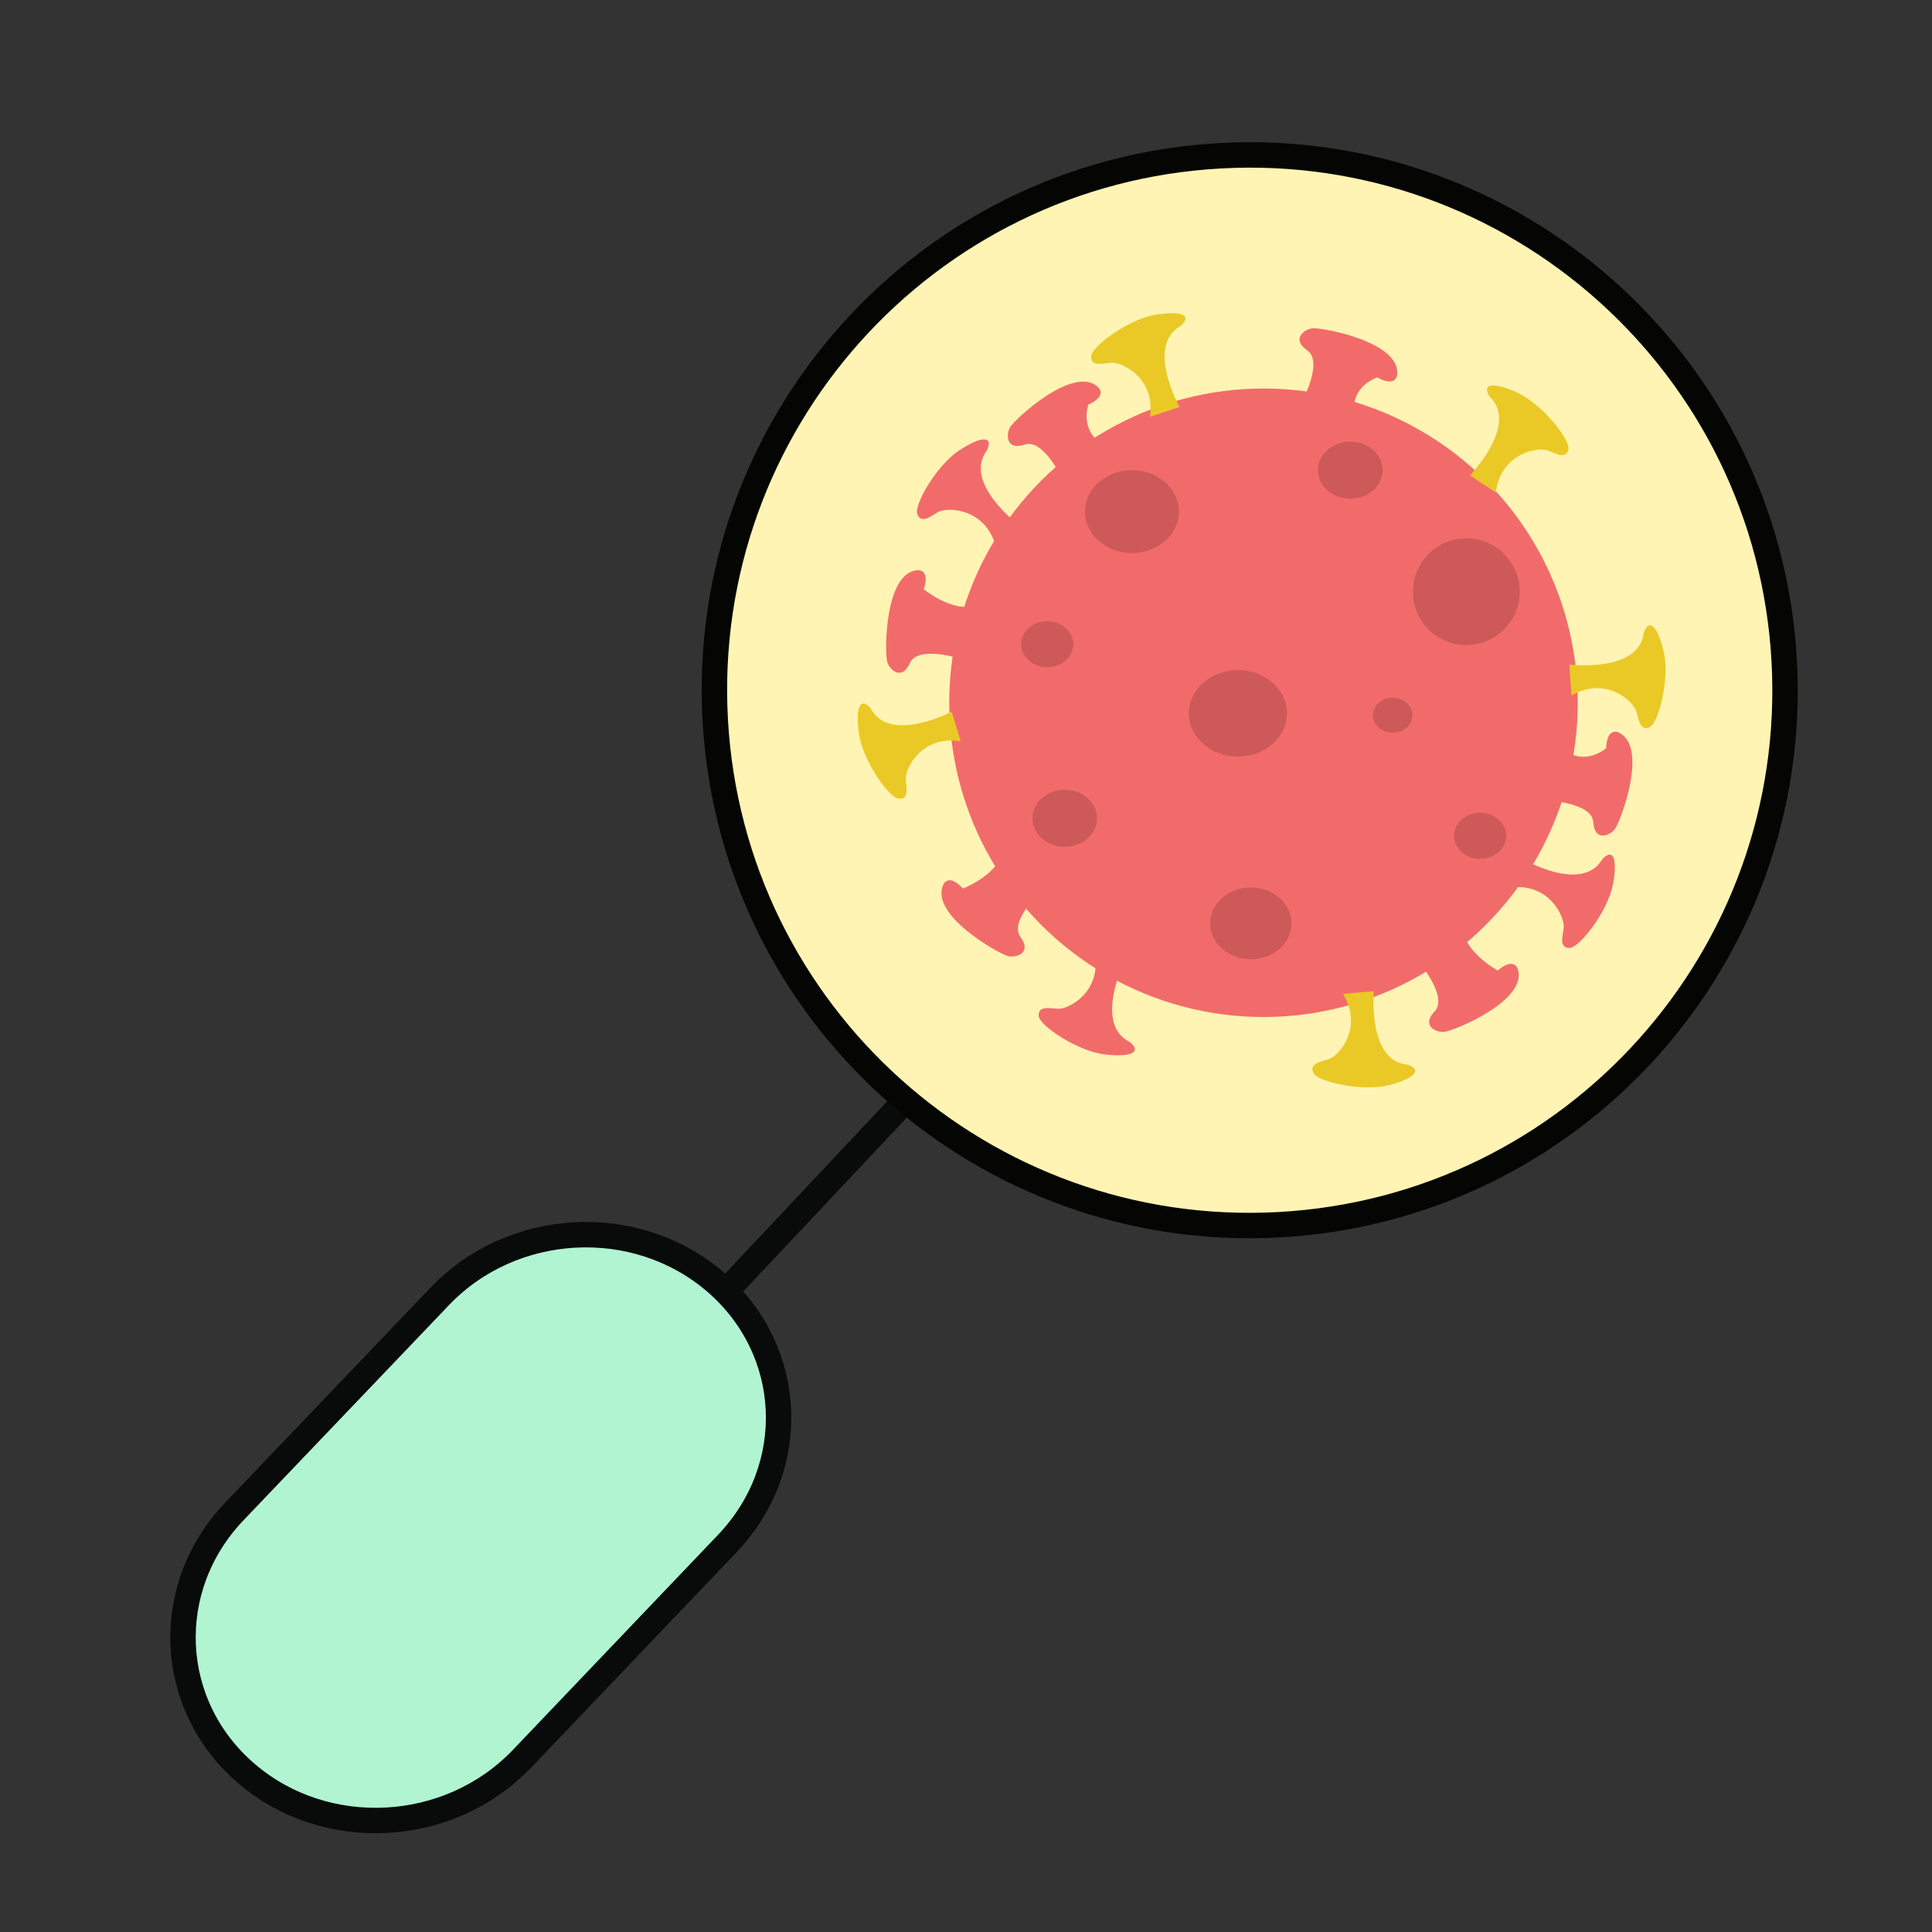 <?xml version="1.0" encoding="UTF-8"?>
<!-- Generator: Adobe Illustrator 16.0.3, SVG Export Plug-In . SVG Version: 6.00 Build 0)  -->
<!DOCTYPE svg PUBLIC "-//W3C//DTD SVG 1.1//EN" "http://www.w3.org/Graphics/SVG/1.1/DTD/svg11.dtd">
<svg version="1.1" id="Layer_1" xmlns="http://www.w3.org/2000/svg" xmlns:xlink="http://www.w3.org/1999/xlink" x="0px" y="0px" width="76px" height="76px" viewBox="0 0 76 76" enable-background="new 0 0 76 76" xml:space="preserve">
<rect x="0" y="0" width="76" height="76" fill="#333333" stroke="none"/>
<path fill="#B0F4D1" stroke="#090A0A" stroke-linecap="round" stroke-linejoin="round" stroke-miterlimit="10" d="M20.541,69.178  c-2.867,3.005-7.727,3.267-10.851,0.585l0,0c-3.127-2.686-3.339-7.297-0.475-10.303l8.071-8.451c2.86-3.01,7.722-3.271,10.851-0.586  l0,0c3.127,2.684,3.341,7.294,0.468,10.301L20.541,69.178z"/>
<line fill="#B0F4D1" stroke="#090A0A" stroke-linecap="round" stroke-linejoin="round" stroke-miterlimit="10" x1="37.884" y1="40.881" x2="28.612" y2="50.737"/>
<path fill="#FFF4B3" stroke="#050504" stroke-linecap="round" stroke-linejoin="round" stroke-miterlimit="10" d="M48.007,6.127  c11.609-0.637,21.545,8.263,22.18,19.875c0.636,11.611-8.265,21.542-19.876,22.176S28.77,39.916,28.135,28.301  C27.499,16.69,36.396,6.76,48.007,6.127z"/>
<g>
	<circle fill="#F26B6B" cx="49.703" cy="27.645" r="12.362"/>
	<path fill="#F26B6B" d="M51.244,15.738c0,0,0.813-1.519,0.18-1.954c-0.625-0.435-0.143-0.82,0.197-0.869   c0.339-0.048,3.572,0.532,3.332,1.884c-0.146,0.436-0.773,0.047-0.773,0.047s-0.918,0.291-0.918,1.21L51.244,15.738z"/>
	<path fill="#F26B6B" d="M41.768,18.802c0,0-0.733-1.558-1.457-1.314c-0.726,0.244-0.745-0.374-0.582-0.674   c0.162-0.299,2.565-2.549,3.505-1.546c0.264,0.376-0.423,0.647-0.423,0.647s-0.314,0.909,0.42,1.459L41.768,18.802z"/>
	<path fill="#F26B6B" d="M37.75,25.903c0,0-1.644-0.52-1.956,0.179c-0.313,0.698-0.781,0.293-0.889-0.029   c-0.11-0.325-0.132-3.615,1.242-3.626c0.456,0.063,0.19,0.751,0.19,0.751s1.029,0.849,1.934,0.681L37.75,25.903z"/>
	<path fill="#F26B6B" d="M40.946,35.064c0,0-1.258,1.175-0.805,1.79c0.454,0.616-0.131,0.825-0.465,0.762   c-0.337-0.065-3.209-1.665-2.543-2.866c0.275-0.366,0.745,0.205,0.745,0.205s1.247-0.482,1.546-1.351L40.946,35.064z"/>
	<path fill="#EAC926" d="M46.401,16.008c0,0-1.354-2.416,0.048-3.188c0.483-0.436-0.021-0.605-1.014-0.436   c-1.048,0.178-2.514,1.255-2.514,1.643c0,0.386,0.387,0.289,0.775,0.241c0.385-0.048,1.766,0.563,1.544,2.127L46.401,16.008z"/>
	<path fill="#F26B6B" d="M40.071,20.647c0,0-2.213-1.664-1.244-2.937c0.268-0.593-0.266-0.543-1.101,0.012   c-0.89,0.586-1.794,2.163-1.637,2.516c0.154,0.355,0.469,0.11,0.805-0.091c0.332-0.2,1.842-0.196,2.27,1.321L40.071,20.647z"/>
	<path fill="#EAC926" d="M37.435,27.994c0,0-2.449,1.292-3.184-0.129c-0.422-0.494-0.605,0.009-0.46,1.003   c0.149,1.052,1.188,2.543,1.575,2.553c0.388,0.01,0.3-0.377,0.265-0.766c-0.039-0.388,0.604-1.752,2.16-1.491L37.435,27.994z"/>
	<path fill="#F26B6B" d="M60.904,31.491c0,0,1.721,0.088,1.772,0.851c0.048,0.763,0.629,0.548,0.841,0.284   c0.218-0.266,1.388-3.342,0.103-3.833c-0.446-0.1-0.438,0.639-0.438,0.639s-0.722,0.637-1.509,0.164L60.904,31.491z"/>
	<path fill="#F26B6B" d="M55.861,37.904c0,0,1.104,1.322,0.576,1.877c-0.528,0.555,0.026,0.834,0.366,0.812   c0.342-0.021,3.392-1.25,2.884-2.527c-0.232-0.396-0.767,0.112-0.767,0.112s-1.18-0.632-1.367-1.533L55.861,37.904z"/>
	<path fill="#EAC926" d="M61.734,26.143c0,0,2.745,0.335,2.93-1.255c0.221-0.612,0.568-0.207,0.788,0.773   c0.232,1.038-0.208,2.801-0.567,2.949c-0.356,0.146-0.412-0.248-0.515-0.625c-0.104-0.376-1.192-1.421-2.552-0.624L61.734,26.143z"/>
	<path fill="#EAC926" d="M57.824,18.699c0,0,1.932-1.982,0.78-3.092c-0.355-0.544,0.177-0.577,1.093-0.157   c0.966,0.445,2.098,1.865,2,2.237c-0.1,0.373-0.448,0.181-0.811,0.033c-0.36-0.147-1.85,0.086-2.044,1.652L57.824,18.699z"/>
	<path fill="#F26B6B" d="M59.845,33.762c0,0,2.378,1.416,3.188,0.034c0.446-0.47,0.603,0.041,0.409,1.026   c-0.207,1.043-1.322,2.479-1.708,2.468c-0.387-0.009-0.282-0.394-0.222-0.778c0.057-0.386-0.517-1.781-2.085-1.602L59.845,33.762z"/>
	<path fill="#EAC926" d="M54.044,38.987c0,0-0.264,2.755,1.328,2.897c0.62,0.203,0.224,0.561-0.751,0.807   c-1.033,0.26-2.805-0.137-2.963-0.49c-0.152-0.353,0.24-0.421,0.61-0.535c0.374-0.108,1.392-1.225,0.56-2.566L54.044,38.987z"/>
	<path fill="#F26B6B" d="M44.237,37.811c0,0-1.23,2.48,0.208,3.182c0.504,0.411,0.004,0.604-0.993,0.485   c-1.056-0.127-2.572-1.129-2.592-1.517c-0.02-0.385,0.372-0.308,0.763-0.278c0.388,0.029,1.735-0.651,1.436-2.201L44.237,37.811z"/>
	<circle fill="#CE5959" cx="57.682" cy="23.277" r="2.101"/>
	<path fill="#CE5959" d="M46.377,20.125c0,0.9-0.828,1.63-1.846,1.63c-1.021,0-1.851-0.73-1.851-1.63c0-0.901,0.829-1.63,1.851-1.63   C45.549,18.495,46.377,19.225,46.377,20.125z"/>
	<ellipse fill="#CE5959" cx="41.196" cy="25.342" rx="1.026" ry="0.905"/>
	<path fill="#CE5959" d="M59.253,32.879c0,0.5-0.46,0.906-1.025,0.906c-0.57,0-1.029-0.406-1.029-0.906   c0-0.501,0.459-0.907,1.029-0.907C58.793,31.973,59.253,32.378,59.253,32.879z"/>
	<ellipse fill="#CE5959" cx="41.885" cy="32.19" rx="1.272" ry="1.123"/>
	<path fill="#CE5959" d="M54.39,18.495c0,0.621-0.569,1.124-1.274,1.124c-0.7,0-1.273-0.503-1.273-1.124   c0-0.62,0.573-1.123,1.273-1.123C53.82,17.373,54.39,17.875,54.39,18.495z"/>
	<ellipse fill="#CE5959" cx="54.785" cy="28.133" rx="0.78" ry="0.688"/>
	<ellipse fill="#CE5959" cx="48.697" cy="28.061" rx="1.93" ry="1.702"/>
	<ellipse fill="#CE5959" cx="49.204" cy="36.322" rx="1.602" ry="1.412"/>
</g>
</svg>